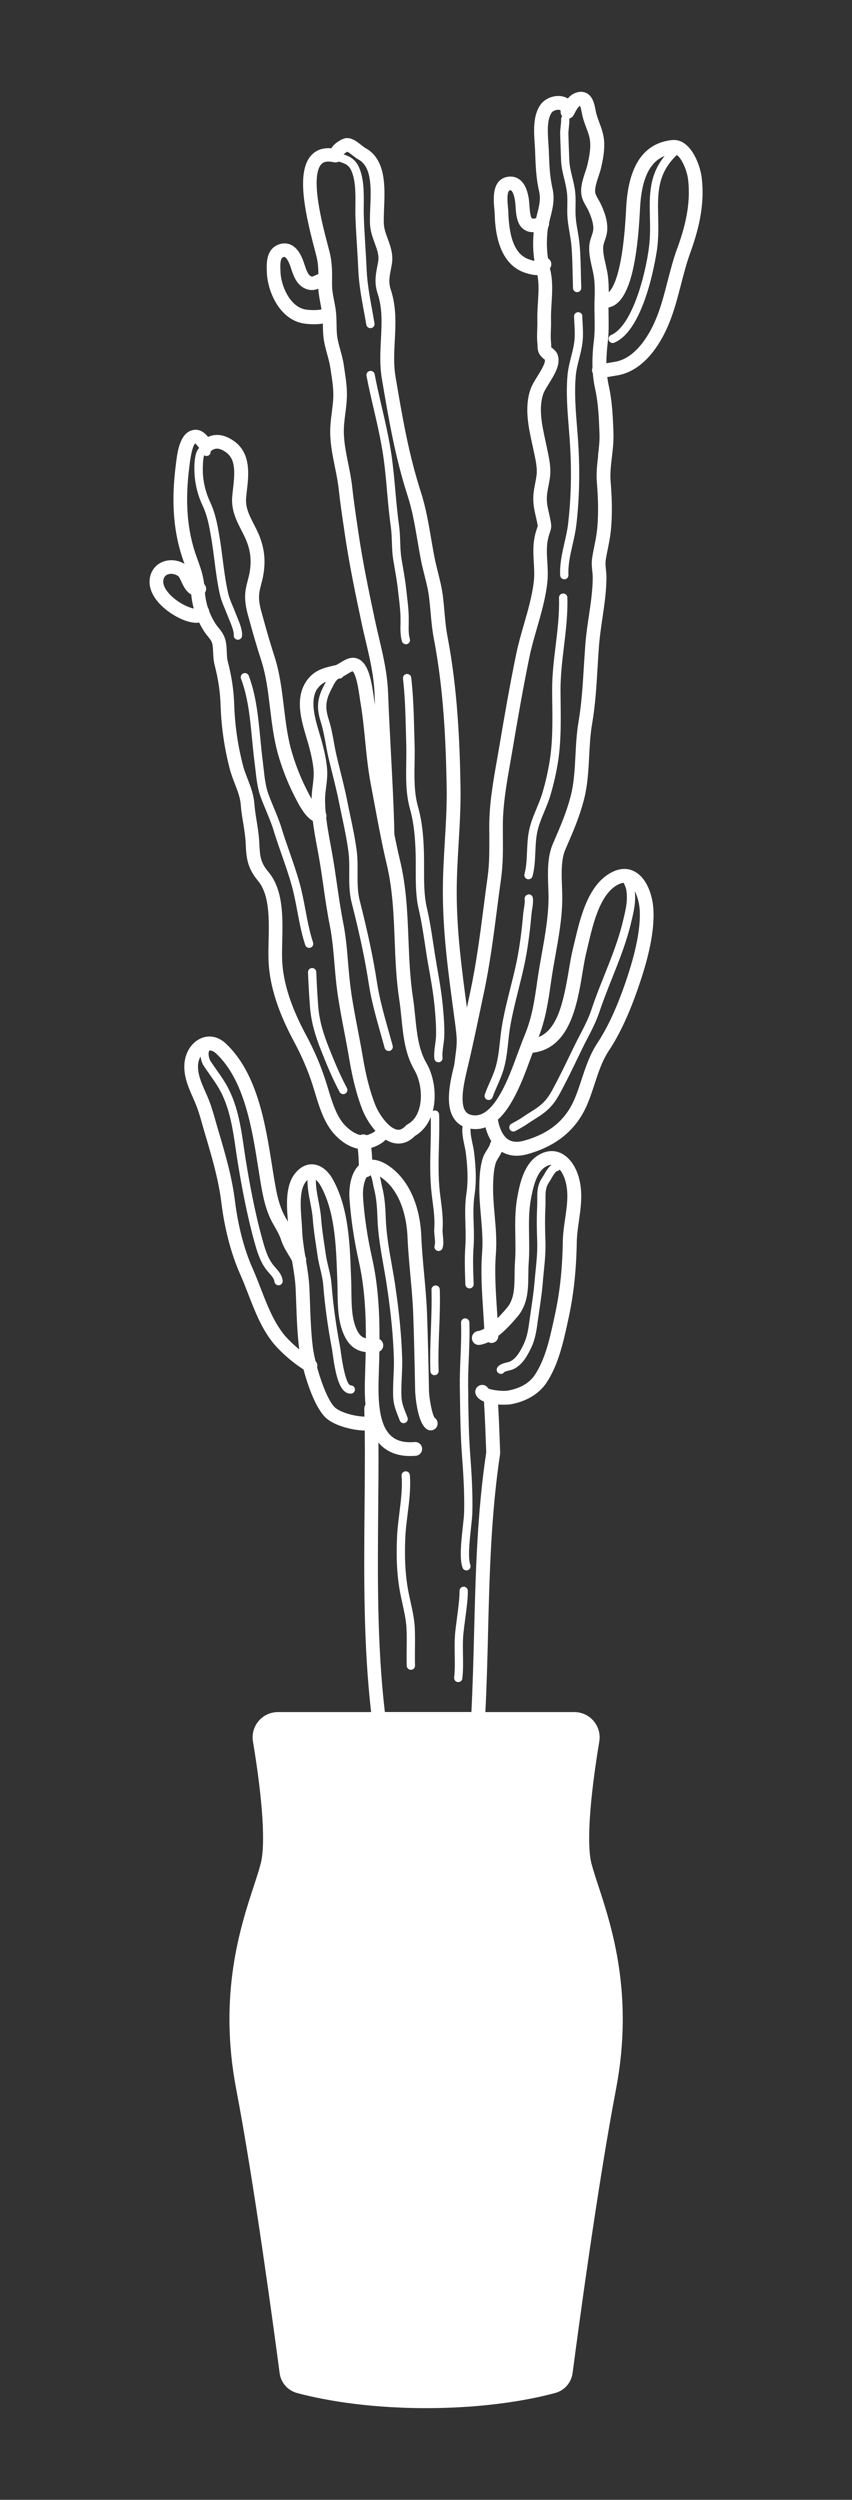 <?xml version="1.0" encoding="UTF-8"?>
<svg id="Calque_1" data-name="Calque 1" xmlns="http://www.w3.org/2000/svg" viewBox="0 0 203.87 597.87">
  <rect x="0" y="0" width="203.87" height="597.87" fill="#333333" stroke="none"/>
  <defs>
    <style>
      .cls-1 {
        fill: #fff;
        stroke-width: 0px;
      }
    </style>
  </defs>
  <path class="cls-1" d="M167.9,42.45c-.36-3-2.66-9.41-7.09-8.95-6.76.7-10.45,6.12-10.97,16.11l-.02.39c-.72,14.41-2.86,18.66-4.16,19.9,0-1.1-.03-2.47-.19-3.8-.12-1-.35-1.98-.56-2.92-.32-1.4-.63-2.71-.58-4.02.02-.55.19-1.07.4-1.66.18-.54.39-1.14.5-1.84.39-2.43-.6-4.98-1.38-6.69-.19-.41-.42-.82-.66-1.23-.36-.62-.69-1.21-.76-1.69-.15-1.05.31-2.44.76-3.79.23-.68.46-1.39.62-2.07.51-2.17.95-4.51.71-6.82-.15-1.45-.63-2.76-1.1-4.02-.3-.81-.58-1.57-.77-2.34-.05-.22-.1-.46-.15-.71-.26-1.37-.63-3.25-2.16-4.03-.61-.31-1.61-.54-2.99.1-.6.28-1.08.71-1.49,1.19-.24-.15-.5-.28-.79-.37-1.94-.67-4.51.14-5.71,1.81-1.88,2.6-1.62,6.41-1.41,9.47.04.62.08,1.21.1,1.75v.17c.12,3.21.22,6.25.96,9.42.42,1.82,0,3.5-.5,5.45-.08.31-.16.61-.23.93-.5.11-.87.15-1.03,0-.39-.37-.52-2.31-.57-3.05-.03-.46-.06-.88-.1-1.22-.32-2.44-1.05-4.07-2.25-4.97-.79-.59-1.73-.83-2.75-.68-3.95.58-3.51,5.38-3.3,7.68.04.39.07.75.08,1.04.1,2.97.41,12.01,7.33,14.26.57.18,1.69.55,2.86.55.02,0,.03,0,.05,0,.39,2.06.26,4.24.12,6.52-.09,1.42-.18,2.89-.14,4.35.02.68,0,1.37-.03,2.06-.04,1.13-.08,2.29.05,3.49.02.15.02.29.02.43,0,.47.02,1.12.35,1.83.32.68.84,1.1,1.21,1.41.07.06.14.11.21.17.14.81-1.06,2.74-1.78,3.91-.7,1.13-1.36,2.19-1.7,3.21-1.46,4.34-.45,8.98.45,13.08.12.53.23,1.05.34,1.57l.12.55c.37,1.75.76,3.56.58,5.17-.08.69-.21,1.36-.34,2.06-.25,1.26-.5,2.57-.45,4.07.05,1.44.33,2.67.6,3.85.11.49.23.98.33,1.5.03.19.13.68.13.79-.02.11-.07.23-.13.4-.07.21-.16.46-.26.8-.83,2.71-.69,5.17-.55,7.55.09,1.51.17,2.95.01,4.42-.38,3.42-1.39,6.93-2.37,10.33-.68,2.36-1.38,4.8-1.88,7.24-1.53,7.45-2.83,14.93-4,21.91-.19,1.11-.38,2.22-.58,3.33-.9,5.12-1.84,10.42-1.84,15.79,0,.72,0,1.45.01,2.18.02,3.31.05,6.74-.4,9.95-.34,2.44-.66,4.88-.97,7.31-.84,6.53-1.72,13.28-3.12,19.88l-.87,4.09c-1.25-9.33-2.42-18.18-2.44-27.5,0-3.93.23-7.94.46-11.82.26-4.4.53-8.95.45-13.47-.18-10.71-.7-23.37-3.11-35.96-.39-2.02-.56-4.02-.75-6.13-.1-1.13-.2-2.27-.34-3.41-.24-2.02-.73-3.97-1.2-5.85-.28-1.13-.58-2.3-.8-3.45-.31-1.55-.57-3.11-.84-4.66-.62-3.63-1.26-7.39-2.44-11.05-2.94-9.11-4.46-18.09-6.07-27.6-.48-2.85-.33-5.65-.18-8.62.21-3.96.42-8.06-.97-12.25-.56-1.7-.3-3.07.07-4.97l.19-1.01c.42-2.34-.32-4.35-.97-6.13-.46-1.25-.89-2.43-.94-3.67-.04-1.04.01-2.29.06-3.61.22-5.25.49-11.79-4.57-14.5-.17-.09-.53-.37-.84-.62-1.24-.98-2.8-2.19-4.42-1.49-1.25.54-2.22,1.32-2.8,2.24-2.38-.21-3.83.69-4.68,1.56-3.65,3.75-1.85,12.97.64,22.37.26.99.47,1.79.59,2.32.27,1.25.35,2.52.37,3.82-.28.1-.53.22-.75.32-.72.33-.77.33-1.05.2-.72-.34-1.14-1.61-1.51-2.73-.11-.34-.22-.67-.34-.98-.49-1.3-1.34-3.12-3.03-3.85-.66-.28-1.71-.5-3.02.05-2.87,1.21-2.72,4.62-2.64,6.46v.2c.2,4.63,3.16,11.48,9.15,12.2.64.08,1.41.14,2.21.14.69,0,1.39-.05,2.05-.18,0,.11,0,.21,0,.33.02,1.2.04,2.45.25,3.72.19,1.15.49,2.25.78,3.31.31,1.11.59,2.15.75,3.21l.17,1.12c.3,2,.62,4.07.54,6-.05,1.17-.2,2.31-.35,3.52-.22,1.73-.45,3.51-.38,5.4.1,2.68.61,5.21,1.11,7.66.37,1.83.72,3.56.92,5.37.35,3.26.84,6.53,1.31,9.7l.16,1.09c1.08,7.29,2.47,13.97,4.03,21.32.32,1.5.66,2.95,1,4.38.99,4.21,1.93,8.19,2.08,12.61.03.83.06,1.68.1,2.53-.07-.45-.13-.9-.21-1.35-.04-.23-.08-.54-.14-.92-.57-4.08-1.36-8.13-4.06-8.93-1.48-.44-2.81.38-3.88,1.04-.4.24-.89.54-1.13.6l-.56.13c-2.3.53-4.69,1.09-6.47,3.74-2.75,4.09-1.19,9.31.06,13.5.18.61.36,1.2.51,1.75.66,2.4,1.04,4.29,1.18,5.92.11,1.26-.04,2.52-.21,3.86-.12.99-.24,2.01-.26,3.08-.2-.34-.41-.71-.64-1.15-1.68-3.17-3.01-6.4-4.05-9.9-1.06-3.55-1.51-7.32-1.95-10.97-.48-3.97-.97-8.08-2.24-12.03-.97-3.03-1.84-5.95-2.64-8.93l-.24-.86c-.45-1.61-.84-3-.82-4.55.01-1.01.27-1.99.54-3.04.17-.66.35-1.34.47-2.04.71-3.95.18-7.39-1.72-11.17l-.43-.85c-1.16-2.25-2.16-4.19-1.95-6.52.05-.54.11-1.11.18-1.7.45-3.81,1.05-9.03-3.19-11.94-2.51-1.72-4.56-1.61-6.09-.92-.81-.97-2.12-2.18-4.05-1.52-2.75.94-3.3,5.25-3.59,7.57l-.04.32c-1.22,9.26-.6,16.8,1.94,23.72.04.1.07.19.11.29-1.37-.84-3.08-1.11-4.63-.7-1.58.42-2.82,1.52-3.39,3.02-.87,2.29-.15,4.84,2.03,7.18,2.21,2.38,6.06,4.58,8.81,4.58.24,0,.46-.02.68-.06.33.68.71,1.36,1.13,2.02.34.54.69.97,1,1.35.56.69.9,1.11,1.04,1.87.11.59.14,1.23.17,1.91.04.94.08,1.91.34,2.94.92,3.61,1.34,6.47,1.45,9.87.17,5.02.9,10.07,2.18,15.01.33,1.29.79,2.48,1.24,3.63.65,1.69,1.27,3.28,1.4,4.97.11,1.51.35,2.99.59,4.42.27,1.66.52,3.24.59,4.82.15,3.54.38,5.87,2.96,8.98,2.78,3.34,2.64,9.23,2.52,14.42-.04,1.61-.07,3.14-.02,4.54.28,7.76,3.64,14.87,6.14,19.54,1.87,3.5,3.32,6.89,4.43,10.37.18.57.36,1.16.54,1.76,1.05,3.46,2.23,7.38,4.78,10.09,1.71,1.81,3.58,2.93,5.46,3.32.18,1.28.23,2.6.27,3.98-1.91,1.83-2.43,5.23-2.24,8.05.34,4.83,1.1,9.9,2.26,15.07,1.34,5.93,1.67,12.24,1.66,18.25-.97-.22-1.55-.77-2.13-1.95-1.27-2.58-1.3-6.02-1.34-9.35,0-.89-.02-1.75-.05-2.57l-.06-1.52c-.27-7.44-.58-15.88-4.36-22.67-1.16-2.07-2.83-3.36-4.6-3.53-1.08-.11-2.73.16-4.3,2.03-2.48,2.95-2.12,7.69-1.83,11.5,0,.07,0,.13.01.19-.07-.11-.13-.23-.19-.35-.45-.79-.87-1.53-1.2-2.32-.94-2.25-1.38-4.54-1.78-6.9-.22-1.26-.42-2.57-.64-3.93-1.55-9.81-3.49-22.03-11.04-29.12-1.7-1.6-3.79-2.09-5.74-1.34-2.28.87-3.91,3.24-4.16,6.05-.27,3.01.93,5.73,1.99,8.13.29.66.58,1.32.84,1.98.58,1.48,1.01,3,1.46,4.6.15.52.29,1.03.44,1.54l.37,1.25c1.57,5.33,3.05,10.36,3.73,15.84.79,6.36,2.35,12.3,4.52,17.17.65,1.46,1.24,2.99,1.87,4.6,1.54,3.97,3.12,8.08,5.71,11.42,1.77,2.28,4.77,4.93,7.56,6.71,1.17,4.4,3.21,9.93,5.71,11.88,2.15,1.68,6.12,2.67,8.94,2.73.06,6.05.01,12.16-.05,18.55-.14,16.03-.28,32.6,1.57,48.78h-22.31c-1.78,0-3.46.78-4.61,2.14s-1.65,3.15-1.35,4.9c2.34,14.04,3.03,24.68,1.86,29.17-.38,1.52-.98,3.33-1.67,5.43-3.19,9.71-8.51,25.97-4.2,48.54,4.37,22.89,9.05,57.77,10.39,67.91.3,2.29,1.94,4.16,4.16,4.76,5.01,1.35,15.67,3.62,30.89,3.62s25.88-2.27,30.87-3.62c2.23-.59,3.87-2.47,4.18-4.76,1.33-10.16,6.03-45.11,10.39-67.91,4.31-22.57-1.02-38.83-4.2-48.54-.69-2.1-1.28-3.91-1.68-5.43-1.15-4.51-.46-15.13,1.88-29.17.29-1.76-.2-3.54-1.35-4.9s-2.83-2.14-4.61-2.14h-21.3c.32-6.3.49-12.71.64-18.92.35-14,.72-28.48,2.88-42.81.01-.1.02-.2.02-.31-.12-3.32-.27-7.68-.49-11.52.45.03.87.04,1.25.04.94,0,1.61-.06,1.63-.07,3.82-.65,6.9-2.49,8.7-5.19,2.8-4.23,3.96-9.46,4.98-14.07l.18-.83c1.31-5.89,1.97-11.84,2.08-18.72.03-1.68.27-3.35.52-5.11.48-3.36.98-6.83-.06-10.46-.83-2.9-2.56-5.09-4.63-5.87-1.16-.44-3-.66-5.21.76-3.42,2.2-4.34,7.23-4.84,9.93-.58,3.17-.53,6.34-.48,9.4.03,1.99.07,4.06-.08,6.05-.08,1.04-.09,2.09-.1,3.1-.03,3.14-.06,5.85-1.87,7.98-.79.93-1.53,1.73-2.22,2.43-.04-.69-.09-1.38-.13-2.06-.29-4.41-.59-8.98-.26-13.26.25-3.19-.02-6.32-.29-9.34-.21-2.4-.41-4.67-.37-7,.03-1.81.13-3.88.64-5.5.13-.41.41-.86.71-1.34.25-.4.51-.83.73-1.3,1.05.61,2.23.93,3.53.93.88,0,1.82-.14,2.81-.43,7.01-2.01,11.65-5.95,14.19-12.03.66-1.58,1.18-3.18,1.69-4.74.93-2.84,1.81-5.52,3.4-7.93,2.6-3.93,4.93-8.94,7.11-15.31,1.68-4.9,3.88-12.13,3.55-18.4-.16-3.18-1.44-7.48-4.48-9.12-1.25-.68-3.31-1.15-5.99.44-5.26,3.1-7.04,10.67-8.35,16.2-.15.62-.29,1.21-.43,1.78-.38,1.55-.69,3.36-1.01,5.27-1.31,7.82-2.75,14.07-7.2,15.89,1.69-4.38,2.3-8.57,2.93-12.99l.08-.53c.28-1.98.65-4.02,1-5.98.77-4.33,1.58-8.81,1.64-13.33.01-1.01-.02-2.09-.07-3.21-.11-3.15-.23-6.41.82-8.84l.31-.71c1.61-3.72,3-6.93,4.07-10.96.94-3.5,1.13-7.15,1.31-10.68.13-2.55.27-5.18.7-7.66.77-4.47,1.04-9,1.3-13.38.11-1.85.22-3.7.37-5.56.17-2.08.49-4.25.8-6.35.47-3.2.96-6.51.96-9.78,0-.66-.06-1.28-.12-1.87-.09-.82-.16-1.53-.05-2.24.14-.95.33-1.87.52-2.79.27-1.35.55-2.74.7-4.22.44-4.37.22-8.45-.05-11.88-.15-1.88.07-3.77.31-5.77.22-1.84.44-3.74.37-5.7-.14-3.9-.28-7.58-1.16-11.53-.14-.63-.24-1.26-.32-1.89.38-.05.78-.12,1.21-.2.31-.06.59-.11.81-.14,3.54-.46,6.84-2.71,9.53-6.51,3.37-4.77,4.75-10.09,6.08-15.24.65-2.49,1.31-5.08,2.2-7.54,1.83-5.1,3.6-11.23,2.76-18.1ZM121.64,50.85c-.01-.34-.05-.76-.09-1.23-.11-1.19-.37-3.98.49-4.11.18-.03.23.01.28.05.11.08.68.61.96,2.76.04.28.06.62.08,1,.12,1.83.27,4.11,1.73,5.35.84.71,1.76.89,2.61.86-.21,2.4-.16,4.67.18,6.87-.3-.06-.68-.16-1.19-.33-3.22-1.05-4.83-4.62-5.06-11.24ZM73.34,74.06c-3.84-.46-6.09-5.56-6.23-9.05v-.21c-.06-1.1-.14-2.95.61-3.27.29-.12.39-.08.43-.06.14.06.64.38,1.24,1.97.1.26.19.55.29.85.52,1.58,1.24,3.75,3.26,4.69,1.34.62,2.41.39,3.22.07.08,1.23.3,2.38.51,3.5.09.48.18.96.26,1.44-.66.18-2.13.25-3.61.07ZM75.98,164.71c.56-.83,1.21-1.31,2-1.65-.08.15-.16.3-.23.44l-.19.36c-1.66,3.14-1.87,5.44-.81,8.78.53,1.68.84,3.36,1.17,5.15.19,1.05.38,2.1.62,3.15.33,1.43.68,2.86,1.04,4.29.54,2.17,1.1,4.42,1.54,6.63.23,1.16.47,2.32.72,3.48.58,2.73,1.17,5.56,1.54,8.38.21,1.63.2,3.25.19,4.97-.02,2.36-.03,4.79.58,7.2,1.96,7.71,3.21,13.66,4.07,19.28.63,4.13,1.77,8.14,2.86,12.02.32,1.14.65,2.29.96,3.44.12.44.52.73.96.73.09,0,.17-.01.26-.03.53-.14.84-.69.7-1.22-.31-1.16-.64-2.31-.96-3.46-1.08-3.82-2.2-7.77-2.81-11.78-.87-5.69-2.14-11.69-4.11-19.47-.55-2.16-.53-4.36-.52-6.7.01-1.71.02-3.48-.21-5.24-.38-2.9-.98-5.76-1.57-8.53-.24-1.15-.49-2.3-.71-3.45-.45-2.27-1.01-4.53-1.56-6.73-.35-1.42-.7-2.83-1.03-4.25-.23-1.02-.42-2.04-.6-3.06-.32-1.77-.65-3.59-1.23-5.39-.91-2.87-.75-4.56.67-7.26l.2-.4c.37-.74,1.07-2.11,1.71-2.11.01,0,.03,0,.04,0,.36,0,.67-.2.84-.5.35-.18.68-.38,1.01-.58.36-.22.95-.58,1.24-.66.38.3,1.05,1.52,1.7,6.19.06.42.11.77.15,1.03.54,3.07.86,6.26,1.16,9.34.34,3.44.7,7,1.36,10.48.29,1.53.58,3.06.86,4.59.48,2.61.98,5.27,1.52,7.94,0,.04.01.08.02.11.43,2.16.89,4.31,1.4,6.45,1.43,5.99,1.68,12.2,1.91,18.21.18,4.67.37,9.5,1.11,14.28.21,1.36.35,2.75.5,4.23.43,4.26.86,8.67,3.1,12.5,1.49,2.56,1.98,6.32,1.18,9.16-.51,1.82-1.46,3.12-2.83,3.86-.16.09-.3.2-.43.34-.92,1-1.62,1.01-2.07.92-2.02-.38-4.34-3.71-5.23-5.97-1.22-3.08-2.22-6.95-2.97-11.48-.37-2.19-.79-4.38-1.21-6.57-.58-3.02-1.18-6.15-1.61-9.22-.31-2.2-.5-4.47-.69-6.66-.26-3.14-.53-6.39-1.17-9.59-.6-3.03-1.05-6.16-1.49-9.18-.33-2.28-.67-4.65-1.08-6.97-.15-.87-.31-1.74-.47-2.61-.4-2.15-.78-4.24-1.03-6.33.03-.11.05-.22.06-.34.02-.31-.05-.61-.18-.87-.09-1.05-.15-2.1-.15-3.17,0-.96.12-1.92.25-2.93.18-1.45.37-2.95.22-4.56-.17-1.84-.57-3.9-1.29-6.5-.16-.58-.34-1.19-.53-1.82-1.05-3.53-2.36-7.92-.49-10.72ZM40.6,142.13c-.92-.99-1.92-2.45-1.4-3.81.19-.52.58-.85,1.14-1,.78-.21,1.72,0,2.35.52.2.17.52.86.73,1.32.42.92,1.1,2.37,2.34,3.02.11,1.16.31,2.28.61,3.37-1.34-.27-3.87-1.4-5.78-3.43ZM82.51,269.1c-2.02-2.13-3.08-5.66-4.02-8.77-.19-.62-.37-1.23-.56-1.81-1.17-3.67-2.7-7.24-4.67-10.92-2.34-4.38-5.49-11.02-5.75-18.1-.05-1.3-.01-2.78.02-4.34.14-5.77.29-12.32-3.29-16.61-1.85-2.22-2.05-3.53-2.2-7-.08-1.78-.36-3.53-.63-5.21-.23-1.42-.45-2.77-.55-4.14-.16-2.17-.9-4.07-1.61-5.91-.43-1.11-.84-2.16-1.12-3.27-1.22-4.71-1.92-9.52-2.08-14.29-.12-3.65-.57-6.71-1.55-10.57-.18-.69-.21-1.46-.24-2.26-.03-.77-.06-1.56-.22-2.39-.3-1.58-1.06-2.51-1.72-3.34-.26-.31-.52-.64-.78-1.04-.6-.95-1.09-1.92-1.48-2.91-.02-.31-.13-.6-.3-.84-.38-1.17-.62-2.38-.72-3.63.25-.37.36-.85.23-1.33-.07-.28-.22-.52-.41-.72-.29-2.3-.94-4.11-1.74-6.29-2.35-6.4-2.92-13.44-1.77-22.15l.04-.34c.52-4.09,1.19-4.75,1.29-4.87.19.08.6.6.85.92.05.06.1.11.14.17-1.63,1.48-1.07,6.83-1.05,7.07.25,2.39.86,4.59,1.87,6.73,1.15,2.45,1.57,4.9,2.02,7.48.32,1.84.56,3.74.8,5.58.34,2.68.69,5.45,1.3,8.15.29,1.31.78,2.47,1.25,3.59.22.53.44,1.06.65,1.61.12.32.27.68.42,1.05.48,1.15,1.07,2.59,1.01,3.54-.04.55.37,1.02.92,1.06.02,0,.05,0,.07,0,.52,0,.95-.4.99-.92.1-1.42-.57-3.02-1.15-4.44-.15-.35-.28-.69-.4-.99-.21-.58-.45-1.13-.68-1.68-.46-1.09-.89-2.12-1.14-3.26-.58-2.62-.93-5.34-1.27-7.97-.24-1.86-.48-3.79-.81-5.67-.45-2.6-.92-5.29-2.18-7.98-.91-1.94-1.46-3.93-1.69-6.1-.13-1.17-.11-4.09.24-5.11.41.29.98.23,1.32-.16.2-.22.26-.51.23-.78.02-.01.04-.02.06-.04.77-.63,1.73-1.04,3.53.2,2.41,1.66,2.26,4.71,1.78,8.83-.07.62-.14,1.23-.19,1.8-.29,3.28,1.03,5.84,2.31,8.32l.42.83c1.58,3.13,2,5.85,1.42,9.09-.11.62-.27,1.2-.42,1.79-.31,1.19-.63,2.42-.65,3.83-.02,2.03.47,3.78.95,5.48l.23.83c.82,3.03,1.7,5.99,2.69,9.07,1.17,3.64,1.62,7.42,2.1,11.41.46,3.79.93,7.7,2.06,11.52,1.1,3.7,2.51,7.14,4.32,10.55.76,1.44,2.05,3.85,3.85,4.89.26,2.12.64,4.19,1.02,6.23.16.86.32,1.71.47,2.57.4,2.28.74,4.62,1.06,6.88.44,3.07.9,6.24,1.52,9.35.6,3.01.86,6.17,1.12,9.22.19,2.24.38,4.56.71,6.85.45,3.15,1.05,6.31,1.64,9.37.41,2.17.83,4.33,1.19,6.5.79,4.76,1.86,8.85,3.16,12.15.59,1.48,1.68,3.41,3.09,5.01-.35.34-1.37.87-2.12,1.02,0,0-.01,0-.02,0-.34-.17-.73-.23-1.12-.14-.12.03-.22.07-.33.11-1.56-.33-2.93-1.53-3.71-2.35ZM67.65,318.78c-2.29-2.96-3.79-6.83-5.24-10.58-.61-1.58-1.25-3.22-1.93-4.75-2.04-4.58-3.51-10.19-4.26-16.24-.72-5.75-2.23-10.91-3.84-16.36l-.37-1.25c-.15-.5-.29-1.01-.43-1.51-.46-1.61-.93-3.27-1.56-4.9-.27-.7-.58-1.41-.9-2.11-.98-2.23-1.91-4.34-1.72-6.51.06-.69.27-1.33.59-1.88.11.87.41,1.69.77,2.23.45.68.91,1.34,1.38,2,.69.98,1.4,2,2.04,3.05,2.71,4.46,3.49,9.78,4.24,14.93.15,1.06.31,2.12.48,3.17.78,4.77,2.03,11.89,3.91,18.69.65,2.36,1.33,4.79,2.87,6.84.22.29.47.58.73.87.58.66,1.19,1.34,1.25,2.02.05.52.48.9.99.9.03,0,.06,0,.09,0,.55-.05.95-.53.9-1.07-.12-1.33-.98-2.3-1.74-3.16-.22-.25-.44-.5-.63-.75-1.32-1.75-1.94-4-2.55-6.21-1.85-6.67-3.09-13.73-3.86-18.45-.17-1.04-.32-2.09-.48-3.14-.78-5.35-1.59-10.87-4.51-15.67-.67-1.11-1.41-2.15-2.12-3.16-.45-.65-.91-1.29-1.35-1.96-.45-.68-.72-2.19-.24-2.6.53.02,1.06.27,1.59.77,6.73,6.32,8.56,17.91,10.03,27.23.22,1.37.43,2.7.64,3.97.42,2.44.92,5.05,1.99,7.61.41.98.9,1.84,1.38,2.68.57,1,1.1,1.94,1.44,2.97.48,1.49,1.18,2.64,1.86,3.75.28.46.54.91.79,1.37,0,.03.01.06.02.09.39,2.3.75,4.47.85,6.68.05,1.1.09,2.21.13,3.33.13,3.64.27,7.41.72,11.06-1.54-1.27-2.98-2.67-3.94-3.91ZM80.34,336.79c-1.61-1.26-3.36-5.8-4.46-9.77.14-.54-.01-1.11-.39-1.52-.29-1.21-.51-2.31-.62-3.16-.44-3.52-.58-7.23-.7-10.82-.04-1.12-.08-2.24-.13-3.35-.1-2.25-.45-4.47-.81-6.62.06-.34.02-.69-.15-1.02-.01-.02-.02-.04-.03-.06-.36-2.18-.69-4.27-.76-6.4-.02-.7-.08-1.5-.15-2.34-.23-3.04-.55-7.21,1.07-9.13.13-.15.25-.28.37-.39-.03,1.84.32,3.66.67,5.44.26,1.33.5,2.59.59,3.83.17,2.31.52,4.64.86,6.89l.29,1.96c.16,1.09.4,2.13.64,3.13.31,1.3.6,2.53.71,3.84.38,4.82,1.06,9.81,2.08,15.25.05.25.1.65.17,1.14.68,4.87,1.57,9.62,4.31,9.62h.06c.55-.01.98-.47.97-1.01-.01-.54-.45-.97-.99-.97h-.03c-.3,0-1.33-.59-2.35-7.91-.07-.53-.13-.96-.18-1.23-1.01-5.37-1.68-10.28-2.05-15.04-.11-1.46-.44-2.83-.76-4.15-.24-1.01-.47-1.95-.61-2.95l-.29-1.97c-.33-2.22-.68-4.51-.84-6.75-.1-1.37-.37-2.74-.62-4.07-.34-1.77-.66-3.46-.63-5.1.4.33.8.81,1.13,1.41,3.39,6.09,3.69,14.11,3.95,21.18l.06,1.53c.03.79.04,1.62.05,2.48.04,3.52.08,7.51,1.67,10.77,1.32,2.7,3.1,3.6,5.06,3.84-.03,1.42-.06,2.83-.11,4.19v.26c-.09,2.47-.19,5.33.06,8.12-.18.27-.29.6-.28.95.02.64.02,1.28.03,1.92-2.2-.07-5.38-.88-6.85-2.03ZM112.93,320.22c.12.91.96,1.56,1.85,1.42.7-.09,1.39-.32,2.07-.64.23.11.48.19.74.19.02,0,.04,0,.06,0,.91-.03,1.61-.79,1.59-1.69,1.66-1.3,3.21-2.99,4.53-4.54,2.58-3.04,2.62-6.62,2.65-10.08.01-1,.02-1.95.09-2.89.16-2.14.12-4.28.09-6.35-.05-3.04-.1-5.9.42-8.75.41-2.21,1.16-6.32,3.38-7.75.68-.44,1.21-.56,1.59-.56-.77.56-1.31,1.5-1.77,2.29-.16.27-.3.53-.44.73-1.25,1.81-1.24,3.51-1.22,5.31,0,.52,0,1.06-.02,1.63-.16,3.07-.08,6.03,0,8.27.09,2.44-.14,4.71-.38,7.12-.09.9-.18,1.8-.26,2.73-.17,2.09-.48,4.19-.78,6.22-.11.74-.22,1.49-.32,2.23l-.09.62c-.29,2.17-.55,4.04-1.48,5.92-.79,1.6-1.61,3.1-3.05,3.91-.19.11-.57.21-.93.3-.8.2-1.7.43-2.21,1.15-.32.45-.22,1.07.23,1.39.18.13.38.19.58.19.31,0,.61-.14.8-.42.13-.14.75-.3,1.09-.38.49-.12.99-.25,1.41-.49,1.93-1.08,2.96-2.94,3.86-4.76,1.07-2.17,1.36-4.29,1.66-6.53l.09-.62c.1-.74.21-1.48.32-2.22.3-2.06.62-4.19.79-6.35.07-.91.16-1.8.25-2.69.24-2.37.48-4.82.39-7.39-.08-2.2-.15-5.11,0-8.1.03-.61.03-1.19.02-1.75-.01-1.6-.03-2.87.87-4.17.17-.24.34-.54.53-.87.37-.64.99-1.71,1.46-1.8.23-.04.41-.17.55-.34.55.67,1.02,1.6,1.33,2.66.85,2.96.42,5.93-.04,9.08-.26,1.79-.53,3.64-.56,5.53-.11,6.74-.73,12.31-2.01,18.06l-.18.83c-1,4.54-2.04,9.24-4.5,12.96-1.73,2.61-4.81,3.48-6.49,3.76-1.1.19-3.98-.11-4.68-.55-.41-.71-1.29-1.02-2.07-.69-.84.35-1.24,1.32-.89,2.16.33.8,1.06,1.34,1.96,1.7.25,3.94.41,8.62.54,12.16-2.18,14.48-2.54,29.01-2.9,43.07-.16,6.25-.33,12.69-.65,19.01h-20.71c-1.88-16.1-1.73-32.69-1.59-48.75.05-5.17.09-10.45.06-15.68.21.24.42.48.65.7,1.76,1.67,4.09,2.51,6.93,2.51.44,0,.89-.02,1.36-.06.91-.08,1.58-.88,1.5-1.79s-.87-1.57-1.79-1.5c-2.52.22-4.39-.29-5.73-1.56-3.24-3.08-3-10.19-2.82-15.39v-.26c.06-1.44.1-2.92.12-4.43.58-.28.96-.89.92-1.58-.03-.61-.38-1.12-.89-1.38.02-6.28-.32-12.93-1.74-19.24-1.13-5.01-1.87-9.91-2.19-14.57-.14-2.01.21-3.89.84-4.94.37-.05.71-.22.96-.47.28.53.45,1.38.56,2.01.07.37.14.71.21,1,.66,2.5.79,4.97.87,7.28.13,3.89.8,7.66,1.44,11.31.28,1.58.56,3.17.8,4.77,1,6.65,1.53,12.2,1.69,17.46.04,1.42-.02,2.89-.09,4.31-.07,1.63-.15,3.32-.07,5,.09,1.79.64,3.18,1.23,4.66l.34.87c.15.4.53.64.93.64.12,0,.24-.02.35-.07.51-.19.77-.77.57-1.28-.12-.31-.23-.6-.35-.9-.55-1.37-1.02-2.56-1.09-4.02-.08-1.59,0-3.23.07-4.82.07-1.46.14-2.97.09-4.46-.16-5.34-.7-10.96-1.71-17.7-.24-1.62-.53-3.23-.81-4.82-.66-3.75-1.28-7.29-1.41-11.03-.08-2.43-.22-5.02-.94-7.72-.06-.25-.12-.54-.18-.86-.08-.4-.16-.85-.28-1.3.13.08.25.16.35.23,5.28,3.68,6.14,11.16,6.26,14.21.13,3.06.41,6.13.68,9.11.28,3.07.58,6.24.69,9.36.22,6.06.34,12.15.46,18.38,0,.07.34,7.62,2.85,9.17.77.48,1.79.24,2.28-.53.46-.75.26-1.72-.45-2.22-.63-.79-1.34-4.74-1.37-6.49-.12-6.25-.25-12.36-.47-18.44-.12-3.21-.41-6.43-.7-9.54-.27-2.93-.55-5.96-.67-8.94-.3-7.49-3.1-13.61-7.68-16.79-1.61-1.12-2.96-1.52-4.07-1.55-.04-.93-.1-1.87-.22-2.82.99-.29,2.5-.93,3.44-1.96.67.4,1.37.7,2.1.84.29.05.6.09.94.09,1.16,0,2.58-.4,3.98-1.83,1.69-.99,2.97-2.53,3.77-4.51.06,2.27.01,4.59-.04,6.83-.1,3.75-.19,7.63.25,11.47.08.67.16,1.31.24,1.94.28,2.17.55,4.22.39,6.53-.04.58.03,1.2.09,1.81.08.8.17,1.62,0,2.14-.17.52.1,1.08.62,1.26.1.03.21.05.32.05.41,0,.8-.26.94-.67.31-.93.2-1.97.1-2.98-.06-.55-.11-1.06-.08-1.47.17-2.51-.11-4.65-.4-6.92-.08-.62-.16-1.25-.24-1.91-.42-3.7-.33-7.51-.23-11.2.06-2.46.13-5,.04-7.51-.02-.55-.49-.96-1.03-.96-.18,0-.34.07-.48.16.96-3.66.35-8.27-1.55-11.53-1.87-3.21-2.28-7.25-2.67-11.16-.15-1.45-.3-2.96-.52-4.41-.71-4.59-.9-9.33-1.08-13.9-.24-6.16-.49-12.54-2-18.85-.5-2.09-.95-4.2-1.37-6.31-.12-6.15-.48-12.96-.83-19.55-.25-4.76-.51-9.68-.67-14.15-.17-4.74-1.14-8.87-2.17-13.25-.33-1.41-.67-2.84-.98-4.31-1.55-7.29-2.93-13.92-3.99-21.12l-.16-1.09c-.46-3.13-.94-6.37-1.29-9.57-.21-1.95-.59-3.84-.96-5.66-.49-2.43-.95-4.72-1.04-7.13-.06-1.62.14-3.19.35-4.86.16-1.22.32-2.49.37-3.8.09-2.25-.24-4.47-.57-6.63l-.16-1.1c-.18-1.26-.51-2.46-.83-3.62-.28-1.02-.55-1.99-.71-2.96-.17-1.03-.18-2.1-.2-3.23-.02-1.07-.03-2.17-.18-3.3-.11-.81-.26-1.59-.41-2.37-.26-1.32-.5-2.57-.49-3.88v-.48c.03-2.13.05-4.33-.44-6.6-.12-.57-.35-1.42-.62-2.46-1.18-4.46-4.31-16.29-1.46-19.22.22-.22.89-.91,2.98-.42.39.09.8.03,1.15-.16,1.34.4,2.32.71,2.95,2.04,1.09,2.29,1.06,5.53,1.03,8.38,0,.93-.02,1.83.01,2.67.08,2.41.23,4.86.38,7.22.11,1.86.23,3.73.31,5.6.15,3.41.75,6.71,1.34,9.9.19,1.06.39,2.12.57,3.19.08.48.5.83.98.83.05,0,.11,0,.17-.01.54-.09.9-.6.81-1.14-.18-1.08-.38-2.15-.57-3.22-.6-3.27-1.16-6.35-1.31-9.63-.08-1.88-.2-3.76-.31-5.63-.14-2.35-.29-4.79-.37-7.17-.03-.81-.02-1.68-.01-2.59.03-3.07.06-6.55-1.22-9.25-.88-1.85-2.27-2.49-3.6-2.91.19-.21.48-.44.9-.65.35.17.97.66,1.33.94.46.36.9.7,1.32.93,3.23,1.73,3.02,6.9,2.83,11.46-.06,1.39-.11,2.7-.07,3.87.07,1.76.64,3.31,1.14,4.68.58,1.58,1.08,2.94.82,4.41l-.18.97c-.41,2.12-.79,4.12.04,6.63,1.19,3.6,1,7.21.8,11.04-.16,3.02-.32,6.14.22,9.34,1.63,9.63,3.16,18.72,6.18,28.06,1.11,3.43,1.7,6.91,2.33,10.59.27,1.58.54,3.17.85,4.75.24,1.23.55,2.44.84,3.62.47,1.86.91,3.62,1.12,5.43.13,1.11.23,2.21.33,3.32.19,2.1.38,4.28.8,6.46,2.37,12.35,2.87,24.82,3.06,35.4.08,4.4-.19,8.89-.45,13.22-.23,3.93-.47,7.99-.46,12.02.02,9.73,1.25,18.84,2.55,28.49l.46,3.47c.47,3.53.34,4.52-.01,7.17-.08.59-.16,1.25-.26,2.03l-.09.38c-.91,3.81-2.29,9.57.23,12.87.5.65,1.11,1.15,1.83,1.52-.2,1.46.13,3.08.44,4.54.14.64.27,1.26.34,1.81.34,2.72.66,6.29.14,9.82-.37,2.49-.3,4.92-.23,7.28.05,1.72.1,3.5-.02,5.25-.22,3.05-.11,5.92,0,8.96v.18c.03.53.47.95,1,.95.01,0,.03,0,.04,0,.55-.02.97-.48.95-1.03v-.18c-.12-2.99-.23-5.8-.02-8.74.13-1.85.08-3.68.02-5.45-.07-2.37-.14-4.62.21-6.93.56-3.77.22-7.51-.13-10.36-.07-.6-.22-1.28-.37-1.98-.25-1.18-.52-2.47-.46-3.53.33.05.67.09,1.02.1.07,0,.13,0,.2,0,.85,0,1.63-.16,2.36-.43.34,1.28.8,2.39,1.4,3.33-.14.18-.25.39-.3.63-.09.41-.4.9-.72,1.41-.38.61-.81,1.29-1.06,2.11-.63,2.02-.76,4.38-.79,6.43-.04,2.49.17,4.96.38,7.34.26,3.02.51,5.87.28,8.79-.35,4.51-.05,9.2.25,13.73.1,1.45.18,2.93.26,4.4-.55.31-1.06.5-1.51.56-.9.12-1.54.95-1.42,1.85ZM139.37,232.68c.31-1.85.6-3.59.96-5.03.14-.57.28-1.18.43-1.81,1.17-4.95,2.77-11.72,6.81-14.11.69-.41,1.23-.56,1.66-.59.28.54.56,1.29.62,1.6.4,2.57-.04,4.42-.65,6.98l-.12.5c-1.05,4.48-2.78,8.81-4.45,12.99-1.07,2.67-2.17,5.43-3.1,8.24-.7,2.12-1.77,4.17-2.8,6.16-.46.88-.92,1.76-1.35,2.66l-.72,1.48c-1.43,2.96-2.91,6.03-4.52,8.98-1.44,2.64-2.71,3.7-5.18,5.22-.83.51-1.27.81-1.65,1.07-.63.43-1.08.74-2.93,1.74-.48.26-.66.86-.4,1.34.18.33.52.52.87.52.16,0,.32-.04.47-.12,1.93-1.05,2.45-1.4,3.1-1.85.37-.25.79-.54,1.57-1.02,2.68-1.65,4.25-2.96,5.89-5.96,1.64-2.99,3.12-6.08,4.57-9.07l.71-1.48c.42-.88.87-1.74,1.32-2.61,1.07-2.05,2.17-4.18,2.93-6.45.92-2.75,2.01-5.48,3.06-8.13,1.7-4.25,3.45-8.65,4.54-13.27l.12-.5c.56-2.35,1.04-4.42.77-7.02.69,1.32,1.1,3.07,1.18,4.58.22,4.28-.89,9.89-3.38,17.16-2.09,6.1-4.3,10.86-6.74,14.56-1.83,2.77-2.83,5.8-3.79,8.72-.49,1.49-1,3.04-1.61,4.5-2.15,5.17-5.98,8.38-12.05,10.12-1.64.47-2.92.38-3.91-.26-1.18-.77-2.04-2.44-2.47-4.74,1.85-1.67,3.06-3.82,3.62-4.82,1.71-3.05,2.97-6.45,4.18-9.74.18-.49.36-.97.54-1.44,8.88-1.05,10.63-11.45,11.91-19.12ZM143.14,108.93c-.24,2.07-.5,4.21-.32,6.42.26,3.28.47,7.18.06,11.29-.13,1.32-.38,2.57-.65,3.89-.2.97-.39,1.95-.54,2.95-.17,1.12-.06,2.16.03,3.07.05.5.11,1,.11,1.53,0,3.03-.47,6.22-.93,9.3-.32,2.15-.65,4.38-.82,6.57-.15,1.88-.26,3.75-.38,5.62-.26,4.29-.53,8.73-1.26,13.02-.46,2.67-.6,5.4-.74,8.04-.18,3.51-.36,6.83-1.2,10-1.01,3.79-2.36,6.9-3.91,10.5l-.31.71c-1.34,3.11-1.21,6.91-1.09,10.26.04,1.06.08,2.09.06,3.05-.06,4.25-.83,8.59-1.58,12.8-.36,1.99-.73,4.06-1.02,6.09l-.08.53c-.66,4.63-1.23,8.63-2.97,12.88-.62,1.52-1.21,3.11-1.78,4.65-1.17,3.17-2.37,6.44-3.96,9.26-2.08,3.7-4.1,5.4-6.17,5.41-1.41-.04-1.96-.55-2.25-.92-1.57-2.05-.32-7.28.35-10.09l.11-.48c1.07-4.49,2.04-9.1,2.98-13.56l.88-4.17c1.44-6.73,2.32-13.55,3.17-20.14.31-2.42.63-4.84.97-7.27.48-3.46.46-7.01.43-10.44,0-.72-.01-1.44-.01-2.15,0-5.08.91-10.23,1.79-15.21.2-1.12.39-2.24.58-3.35,1.17-6.94,2.46-14.39,3.98-21.79.47-2.31,1.16-4.69,1.82-6.99,1.02-3.53,2.07-7.19,2.47-10.88.19-1.75.1-3.39,0-4.97-.13-2.18-.25-4.24.41-6.38.09-.3.17-.52.23-.7.37-1.09.38-1.47.12-2.87-.11-.57-.23-1.1-.35-1.63-.26-1.12-.48-2.09-.52-3.21-.04-1.14.17-2.21.39-3.34.14-.74.29-1.49.38-2.32.24-2.14-.22-4.31-.63-6.22l-.11-.54c-.11-.52-.23-1.06-.34-1.6-.84-3.86-1.72-7.85-.55-11.32.22-.66.81-1.61,1.38-2.53,1.36-2.19,2.9-4.68,2.03-6.94-.27-.7-.79-1.12-1.17-1.44-.11-.09-.28-.23-.3-.23-.04-.08-.04-.27-.04-.5,0-.24-.01-.48-.04-.73-.1-.96-.07-1.96-.03-3.01.03-.76.05-1.52.03-2.27-.04-1.31.05-2.64.13-4.05.17-2.72.34-5.53-.39-8.33,0,0,0-.01,0-.02.06-.1.12-.19.17-.29.37-.77.08-1.68-.64-2.11-.3-2.05-.34-4.18-.11-6.45.03-.32.08-.63.14-.94.19-.32.28-.7.23-1.09.1-.41.2-.81.3-1.23.55-2.16,1.13-4.4.52-7.01-.66-2.86-.76-5.74-.87-8.79v-.17c-.03-.58-.07-1.2-.11-1.86-.17-2.53-.39-5.67.79-7.31.28-.39.99-.68,1.56-.68.15,0,.28.02.4.06.12.04.19.06.18.4-.02.41.13.79.38,1.1-.16.18-.26.42-.26.69.02.53-.04,1.1-.11,1.69-.07.63-.14,1.29-.12,1.97.04,1.4.09,2.79.14,4.18l.07,1.94c.06,1.63.42,3.1.77,4.53.23.96.47,1.95.61,2.97.16,1.13.14,2.26.12,3.46-.02.99-.03,2.02.06,3.05.1,1.12.29,2.23.47,3.3.18,1.05.37,2.14.46,3.21.19,2.27.24,4.62.29,6.89.02,1.08.05,2.15.08,3.22.02.54.46.96.99.96h.03c.55-.02.97-.48.96-1.03-.04-1.06-.06-2.13-.09-3.19-.05-2.3-.1-4.68-.3-7.02-.1-1.15-.29-2.28-.48-3.38-.19-1.08-.36-2.1-.45-3.13-.08-.93-.07-1.87-.05-2.85.02-1.22.04-2.48-.14-3.76-.15-1.11-.41-2.16-.65-3.16-.34-1.39-.66-2.71-.71-4.13l-.07-1.94c-.05-1.38-.11-2.77-.14-4.16-.01-.55.05-1.11.11-1.71.07-.64.14-1.29.12-1.97,0-.03-.02-.06-.02-.09.42-.12.8-.38,1.02-.78l.23-.43c.31-.59.83-1.58,1.24-1.77.03-.02.07-.03.09-.04.18.39.33,1.19.41,1.61.06.31.12.6.18.86.23.96.57,1.86.89,2.72.42,1.11.81,2.17.91,3.2.2,1.92-.23,3.97-.64,5.74-.12.54-.33,1.14-.54,1.78-.54,1.63-1.15,3.48-.89,5.3.16,1.12.7,2.05,1.17,2.87.18.32.37.64.51.96.95,2.06,1.31,3.63,1.13,4.78-.07.43-.21.86-.37,1.31-.25.74-.53,1.58-.57,2.61-.06,1.73.31,3.33.66,4.87.21.9.4,1.74.5,2.57.16,1.31.21,3.02.13,4.71-.06,1.39-.04,2.83-.01,4.23.03,2,.07,4.06-.15,5.91-.23,1.9-.42,4.16-.34,6.58-.17.45-.14.94.08,1.35.09,1.16.25,2.34.51,3.53.82,3.66.94,7.19,1.08,10.93.06,1.71-.14,3.4-.35,5.19ZM162.03,59.44c-.94,2.61-1.62,5.27-2.29,7.84-1.31,5.08-2.55,9.88-5.58,14.15-1.49,2.11-3.96,4.71-7.25,5.14-.28.04-.62.1-1,.17-.21.04-.51.09-.81.14,0-1.82.15-3.56.34-5.15.25-2.07.21-4.25.18-6.36-.01-.63-.02-1.23-.02-1.83.73-.15,1.43-.47,2.06-1,3.06-2.56,4.85-9.89,5.47-22.39l.02-.38c.36-6.96,2.3-11.06,5.89-12.47-3.74,4.58-3.64,9.43-3.53,14.53.05,2.33.11,4.75-.21,7.24-.89,7.04-4.15,18.98-9.08,21.06-.5.21-.74.79-.53,1.3.16.38.53.61.91.61.13,0,.26-.02.38-.08,7.73-3.26,10.25-22.44,10.28-22.63.33-2.64.28-5.13.23-7.53-.12-5.48-.23-10.21,4.37-14.64.03-.03.05-.08.08-.11,1.24.87,2.45,3.78,2.7,5.81.75,6.18-.89,11.85-2.59,16.59Z"/>
  <path class="cls-1" d="M97.11,154.09c.09,0,.18-.01.27-.04.53-.15.84-.69.69-1.22-.33-1.16-.3-2.4-.27-3.72v-.65c.04-1.97-.18-3.91-.4-5.77-.06-.51-.12-1.02-.17-1.54-.21-1.98-.55-3.96-.88-5.87l-.27-1.6c-.23-1.35-.27-2.69-.32-4.12-.05-1.27-.09-2.59-.28-3.91-.38-2.7-.63-5.48-.87-8.17-.25-2.8-.51-5.7-.92-8.55-.57-3.93-1.47-7.86-2.35-11.65-.59-2.54-1.2-5.17-1.69-7.77-.1-.54-.62-.9-1.16-.79-.54.1-.89.62-.79,1.16.5,2.63,1.11,5.28,1.71,7.84.87,3.75,1.76,7.63,2.32,11.48.4,2.79.66,5.66.9,8.44.24,2.72.49,5.52.88,8.28.17,1.21.21,2.42.26,3.7.05,1.43.1,2.91.35,4.38l.27,1.61c.33,1.88.66,3.82.87,5.74.06.52.11,1.04.18,1.56.22,1.89.42,3.67.4,5.52v.63c-.04,1.4-.07,2.85.33,4.29.12.44.52.73.96.73Z"/>
  <path class="cls-1" d="M104.46,230.54c-.3-1.65-.55-3.3-.8-4.94-.42-2.79-.86-5.67-1.53-8.53-.68-2.91-.67-6.22-.66-9.43,0-1.29,0-2.57-.03-3.8-.11-3.44-.36-7.14-1.4-10.83-.96-3.41-.9-6.89-.84-10.58.03-1.46.05-2.97,0-4.46-.03-.99-.06-1.97-.08-2.96-.11-4.42-.22-8.59-.72-12.95-.06-.54-.55-.92-1.1-.87-.54.06-.93.55-.87,1.1.49,4.28.59,8.41.7,12.78.03.98.05,1.97.08,2.96.04,1.44.02,2.93,0,4.36-.06,3.67-.13,7.46.91,11.15.98,3.49,1.22,7.04,1.33,10.36.04,1.21.04,2.46.03,3.73,0,3.32-.02,6.76.72,9.89.65,2.78,1.08,5.63,1.5,8.38.25,1.66.5,3.32.8,4.99.57,3.17,1.16,6.45,1.48,9.73.22,2.3.42,4.74.36,7.08-.02.65-.11,1.33-.21,2.06-.15,1.12-.31,2.27-.2,3.41.05.51.48.89.98.89.03,0,.07,0,.1,0,.54-.06.94-.54.88-1.09-.09-.9.04-1.89.19-2.94.1-.75.21-1.52.23-2.28.06-2.44-.14-4.96-.37-7.32-.33-3.36-.92-6.68-1.5-9.89Z"/>
  <path class="cls-1" d="M74.28,226.66c.52-.17.8-.73.63-1.25-.83-2.51-1.33-5.17-1.82-7.75-.39-2.09-.8-4.26-1.38-6.37-.7-2.54-1.58-5.05-2.42-7.48-.65-1.85-1.32-3.77-1.9-5.68-.52-1.71-1.21-3.37-1.88-4.98-.45-1.09-.9-2.17-1.3-3.28-.67-1.84-.9-3.96-1.13-6.02-.07-.64-.14-1.27-.22-1.89-.23-1.73-.39-3.48-.57-5.33-.49-5.07-.99-10.32-2.77-15.02-.19-.51-.77-.77-1.28-.57-.51.19-.77.77-.57,1.28,1.69,4.45,2.18,9.56,2.65,14.5.17,1.79.35,3.64.58,5.4.08.61.15,1.23.22,1.85.24,2.17.49,4.42,1.23,6.48.41,1.13.88,2.25,1.34,3.36.65,1.56,1.32,3.18,1.81,4.79.59,1.94,1.27,3.88,1.92,5.75.84,2.4,1.7,4.88,2.39,7.35.56,2.03.96,4.15,1.35,6.21.5,2.64,1.01,5.38,1.88,8.01.14.42.52.68.94.68.1,0,.21-.02.31-.05Z"/>
  <path class="cls-1" d="M78.62,250.37c-1.13-2.88-2.21-6.07-2.49-9.87-.2-2.7-.35-5.4-.45-8.03-.02-.55-.52-.99-1.03-.95-.55.02-.97.48-.95,1.03.1,2.65.26,5.37.46,8.09.3,4.06,1.43,7.42,2.62,10.45,1.28,3.25,2.7,6.73,4.48,10.06.18.34.52.53.88.53.16,0,.32-.04.46-.12.48-.26.67-.86.41-1.34-1.73-3.25-3.13-6.66-4.39-9.85Z"/>
  <path class="cls-1" d="M139.35,75.62c-.02-.55-.48-.97-1.03-.96-.55.02-.98.48-.96,1.03.02.51.05,1.03.08,1.55.08,1.53.17,3.11-.03,4.58-.15,1.15-.44,2.28-.74,3.47-.35,1.39-.72,2.84-.86,4.33-.39,4.23-.04,8.52.29,12.67.07.84.14,1.68.2,2.52.52,7.17.4,14.06-.36,20.46-.18,1.54-.53,3.08-.88,4.58-.56,2.48-1.15,5.04-1.02,7.75.02.53.46.95.99.95.02,0,.03,0,.05,0,.55-.02.97-.49.94-1.04-.11-2.44.42-4.76.98-7.21.35-1.55.72-3.14.91-4.79.77-6.53.9-13.54.36-20.84-.06-.84-.13-1.69-.2-2.54-.33-4.07-.66-8.27-.29-12.33.12-1.34.45-2.64.8-4.02.3-1.19.62-2.43.78-3.69.22-1.66.13-3.33.04-4.95-.03-.51-.06-1.01-.07-1.51Z"/>
  <path class="cls-1" d="M134.75,141.94h-.03c-.55.02-.98.48-.96,1.02.12,3.81-.35,7.7-.8,11.46-.42,3.44-.85,7-.84,10.55,0,1.09.02,2.17.03,3.25.06,4.83.11,9.39-.67,14.08-.4,2.41-.94,4.77-1.65,7.21-.37,1.28-.88,2.49-1.41,3.78-.66,1.59-1.35,3.24-1.75,5.01-.4,1.75-.48,3.59-.56,5.37-.08,1.91-.16,3.71-.61,5.37-.14.53.17,1.07.7,1.22.09.02.17.03.26.03.44,0,.84-.29.96-.73.51-1.87.59-3.87.68-5.8.07-1.69.15-3.43.51-5.01.37-1.61.99-3.11,1.65-4.69.53-1.28,1.08-2.6,1.48-3.98.74-2.52,1.3-4.95,1.71-7.44.81-4.87.75-9.51.7-14.43-.01-1.07-.02-2.15-.03-3.24,0-3.43.41-6.93.82-10.31.46-3.83.94-7.8.82-11.76-.02-.54-.46-.96-.99-.96Z"/>
  <path class="cls-1" d="M126.4,213.93c-.54.07-.93.57-.86,1.11.08.63-.03,1.34-.15,2.08-.07.41-.13.82-.17,1.21-.28,3.17-.72,7.35-1.57,11.52-.44,2.17-1,4.38-1.54,6.52-.74,2.97-1.52,6.04-2.02,9.09-.2,1.23-.33,2.45-.46,3.62-.23,2.14-.45,4.16-1.06,6.24-.35,1.19-.85,2.32-1.37,3.51-.42.95-.85,1.93-1.2,2.94-.18.52.1,1.08.61,1.26.11.04.22.05.32.05.41,0,.8-.26.94-.67.32-.93.72-1.83,1.14-2.79.53-1.2,1.07-2.43,1.46-3.74.67-2.25.9-4.45,1.13-6.59.12-1.15.25-2.34.44-3.52.49-2.97,1.25-6,1.98-8.93.54-2.16,1.1-4.4,1.56-6.61.87-4.26,1.32-8.51,1.61-11.74.03-.35.09-.71.15-1.08.14-.85.28-1.73.16-2.65-.07-.54-.56-.93-1.11-.86Z"/>
  <path class="cls-1" d="M112.06,334.35l-.04-2.43c-.04-2.42.06-4.86.16-7.21.11-2.75.23-5.59.13-8.45-.02-.55-.49-.96-1.03-.96-.55.02-.97.48-.96,1.03.1,2.79-.02,5.59-.13,8.3-.1,2.39-.2,4.85-.16,7.33l.04,2.42c.06,4.45.13,9.04.47,13.6.33,4.41.63,9.11.52,13.67-.02.82-.15,2.04-.31,3.46-.4,3.59-.85,7.65-.07,9.82.14.41.53.66.93.66.11,0,.22-.02.33-.06.51-.18.78-.75.6-1.27-.62-1.74-.16-5.9.17-8.93.16-1.47.3-2.73.32-3.64.11-4.64-.19-9.41-.52-13.87-.34-4.5-.41-9.06-.47-13.48Z"/>
  <path class="cls-1" d="M104.24,307.43h-.03c-.55.02-.98.47-.96,1.02.09,3.16-.03,6.38-.14,9.5-.12,3.27-.25,6.64-.13,9.99.02.54.46.96.99.96h.03c.55-.02.97-.48.96-1.03-.12-3.28,0-6.62.13-9.85.12-3.15.24-6.4.14-9.63-.02-.54-.46-.96-.99-.96Z"/>
  <path class="cls-1" d="M99.29,394.2c.02-1.64.04-3.34-.05-5.02-.11-2.06-.58-4.15-1.02-6.17-.27-1.22-.53-2.38-.71-3.54-.56-3.49-.72-7.1-.53-11.7.08-1.85.32-3.8.56-5.68.38-3.05.78-6.21.53-9.29-.04-.55-.52-.96-1.07-.91-.55.04-.95.52-.91,1.07.23,2.87-.15,5.93-.52,8.88-.24,1.92-.49,3.91-.57,5.85-.2,4.74-.03,8.47.55,12.1.19,1.21.47,2.45.73,3.65.43,1.94.87,3.95.98,5.85.09,1.61.07,3.27.05,4.89-.02,1.38-.03,2.81.02,4.22.02.54.46.96.99.96h.03c.55-.02.97-.48.96-1.03-.05-1.37-.03-2.77-.02-4.13Z"/>
  <path class="cls-1" d="M110.93,379.48c-.55.01-.98.46-.97,1.01.03,1.59-.31,4.19-.61,6.48-.22,1.66-.43,3.23-.5,4.41-.09,1.49-.07,2.98-.04,4.41.03,1.86.06,3.62-.14,5.41-.06.54.33,1.04.87,1.1.04,0,.07,0,.11,0,.5,0,.93-.37.98-.88.22-1.91.18-3.82.15-5.66-.02-1.4-.05-2.85.04-4.26.07-1.11.27-2.64.49-4.27.33-2.47.67-5.03.63-6.78-.01-.55-.47-1-1.01-.97Z"/>
</svg>